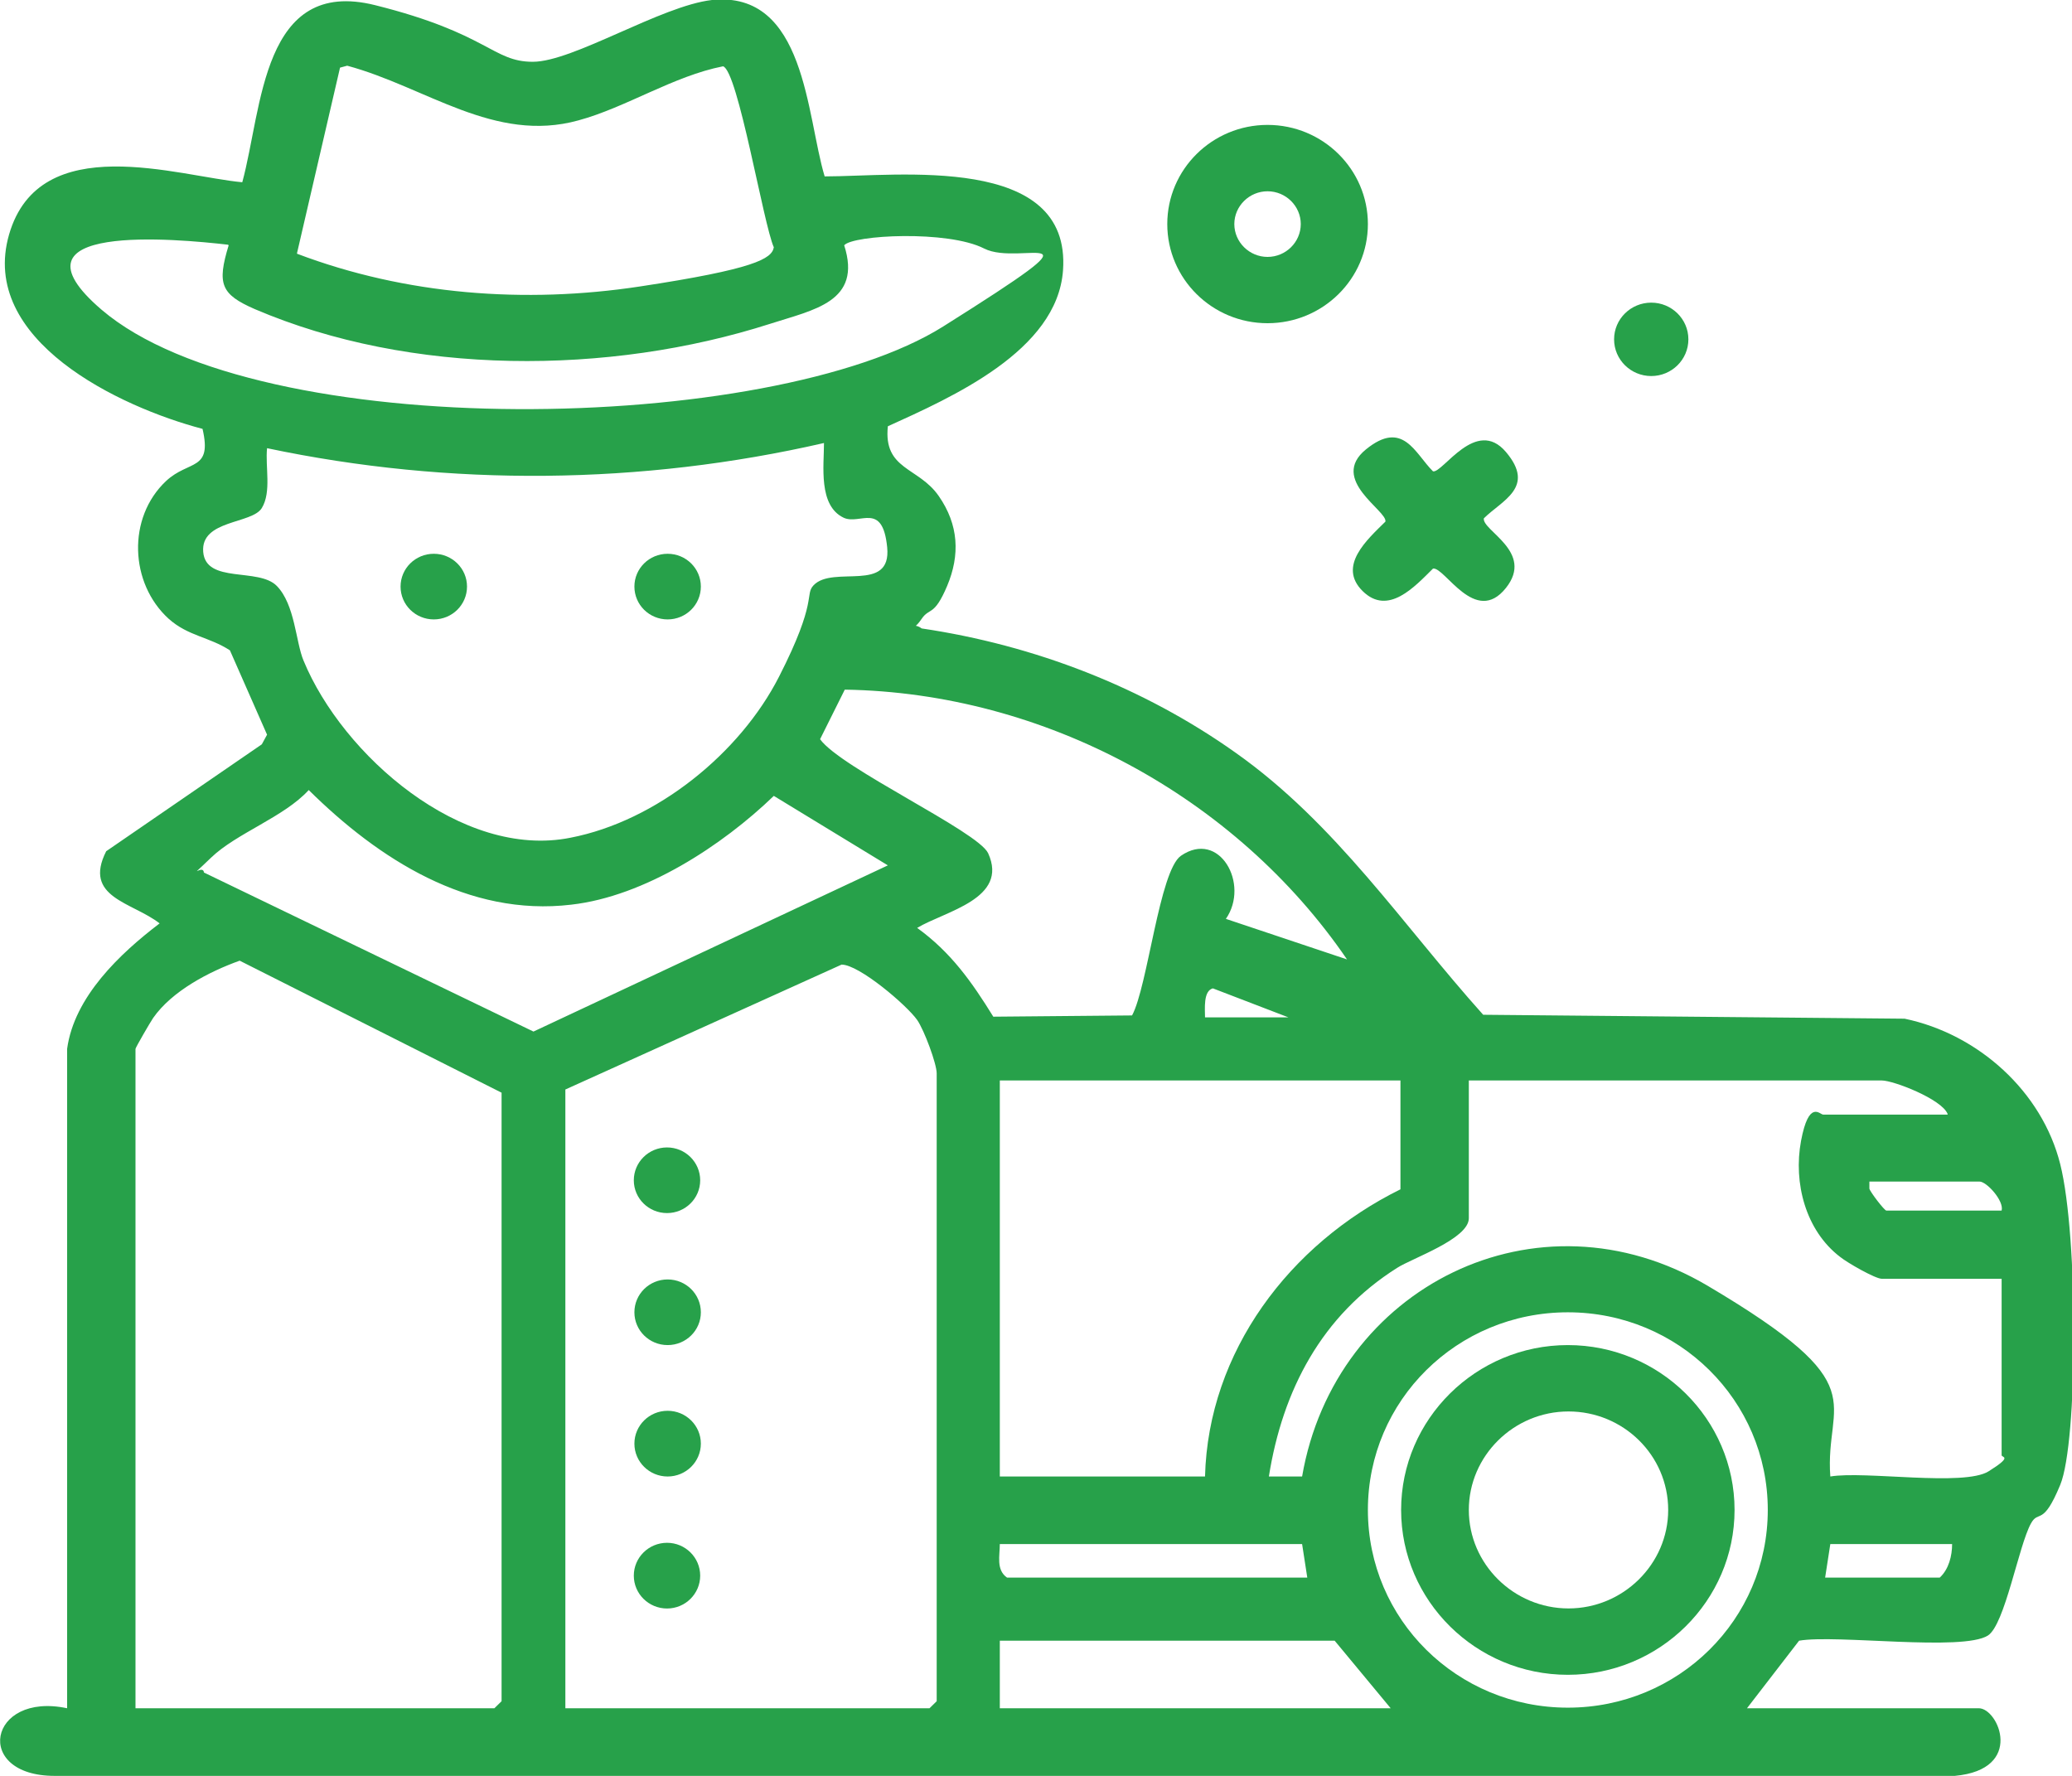 <svg width="28" height="24" viewBox="0 0 28 24" fill="none" xmlns="http://www.w3.org/2000/svg">
<g clip-path="url(#clip0_153_1560)">
<path d="M0.907 14.175C1.003 13.471 1.62 12.888 2.157 12.479C1.787 12.191 1.118 12.131 1.435 11.504L3.538 10.059L3.609 9.929L3.107 8.789C2.826 8.606 2.544 8.598 2.28 8.363C1.752 7.884 1.716 6.996 2.245 6.5C2.553 6.213 2.87 6.37 2.737 5.796C1.611 5.5 -0.29 4.595 0.123 3.168C0.537 1.74 2.412 2.384 3.274 2.463C3.547 1.462 3.538 -0.313 5.07 0.07C6.602 0.453 6.654 0.835 7.2 0.835C7.746 0.835 8.934 0.078 9.621 4.10159e-05C10.888 -0.13 10.897 1.566 11.144 2.384C12.138 2.384 14.48 2.071 14.365 3.655C14.286 4.743 12.86 5.369 11.998 5.761C11.936 6.352 12.411 6.309 12.684 6.701C12.957 7.092 12.975 7.501 12.799 7.919C12.622 8.337 12.561 8.206 12.455 8.363C12.35 8.519 12.35 8.415 12.455 8.493C13.978 8.719 15.448 9.285 16.698 10.173C18.053 11.13 18.951 12.496 20.043 13.714L25.738 13.767C26.733 13.975 27.595 14.75 27.841 15.733C28.088 16.716 28.079 19.492 27.841 20.067C27.604 20.641 27.551 20.397 27.445 20.589C27.278 20.893 27.093 21.955 26.864 22.103C26.521 22.321 24.814 22.086 24.312 22.173L23.608 23.086H26.741C27.005 23.086 27.366 23.913 26.416 24H0.739C-0.37 24 -0.158 22.86 0.907 23.086V14.175ZM4.014 3.429C5.484 3.986 7.095 4.107 8.644 3.872C10.193 3.637 10.431 3.498 10.457 3.342C10.316 3.028 9.973 0.957 9.771 0.896C9.102 1.027 8.459 1.453 7.816 1.627C6.681 1.941 5.757 1.175 4.692 0.888L4.595 0.914L4.014 3.42V3.429ZM3.081 3.307C2.394 3.228 -0.009 3.002 1.373 4.186C3.503 6.004 10.422 5.874 12.746 4.412C15.069 2.95 13.793 3.611 13.3 3.359C12.807 3.107 11.522 3.176 11.408 3.315C11.654 4.081 10.994 4.186 10.404 4.377C8.23 5.073 5.554 5.082 3.442 4.177C2.984 3.977 2.931 3.838 3.09 3.315L3.081 3.307ZM11.135 5.987C8.67 6.553 6.082 6.579 3.609 6.057C3.583 6.309 3.671 6.648 3.538 6.866C3.406 7.083 2.711 7.023 2.746 7.458C2.782 7.893 3.494 7.666 3.741 7.919C3.987 8.171 3.996 8.676 4.102 8.928C4.63 10.207 6.241 11.617 7.711 11.321C8.873 11.095 9.999 10.181 10.527 9.146C11.056 8.11 10.871 8.041 10.994 7.91C11.258 7.632 12.05 8.023 11.989 7.397C11.927 6.77 11.619 7.101 11.399 6.996C11.056 6.831 11.135 6.292 11.135 5.987ZM18.203 12.966C16.698 10.764 14.11 9.363 11.416 9.32L11.082 9.99C11.364 10.382 13.212 11.234 13.353 11.53C13.635 12.148 12.772 12.313 12.394 12.54C12.851 12.87 13.133 13.271 13.423 13.74L15.298 13.723C15.51 13.331 15.668 11.765 15.959 11.565C16.478 11.208 16.892 11.948 16.566 12.418L18.203 12.966ZM2.755 11.791L7.209 13.941L11.998 11.695L10.457 10.756C9.762 11.426 8.714 12.113 7.72 12.226C6.329 12.392 5.114 11.608 4.172 10.677C3.838 11.043 3.195 11.26 2.852 11.591C2.509 11.922 2.729 11.678 2.755 11.783V11.791ZM1.831 23.086H6.681L6.778 22.991V14.767L3.239 12.983C2.826 13.131 2.324 13.392 2.069 13.758C2.033 13.81 1.831 14.158 1.831 14.175V23.086ZM7.64 23.086H12.561L12.658 22.991V14.506C12.658 14.376 12.49 13.923 12.394 13.784C12.253 13.584 11.61 13.036 11.373 13.036L7.64 14.724V23.078V23.086ZM16.284 13.749H17.411L16.39 13.357C16.258 13.392 16.284 13.636 16.284 13.749ZM18.925 14.602H13.511V19.954H16.284C16.328 18.265 17.428 16.812 18.925 16.073V14.602ZM26.319 15.054C26.239 14.854 25.588 14.602 25.43 14.602H19.849V16.464C19.849 16.743 19.083 17.004 18.881 17.134C17.86 17.778 17.332 18.788 17.147 19.954H17.596C18.036 17.395 20.773 16.012 23.079 17.378C25.386 18.744 24.655 18.909 24.734 19.954C25.201 19.875 26.539 20.093 26.873 19.884C27.208 19.675 27.049 19.701 27.049 19.666V17.282H25.43C25.342 17.282 24.963 17.065 24.866 16.986C24.4 16.63 24.233 15.986 24.338 15.42C24.444 14.854 24.593 15.063 24.637 15.063H26.319V15.054ZM27.049 16.36C27.084 16.229 26.847 15.968 26.75 15.968H25.262V16.064C25.271 16.107 25.465 16.36 25.491 16.36H27.041H27.049ZM23.889 20.406C23.889 18.927 22.683 17.735 21.187 17.735C19.691 17.735 18.485 18.927 18.485 20.406C18.485 21.886 19.691 23.078 21.187 23.078C22.683 23.078 23.889 21.886 23.889 20.406ZM17.605 20.867H13.511C13.511 21.024 13.459 21.215 13.608 21.32H17.666L17.596 20.867H17.605ZM26.389 20.867H24.734L24.664 21.32H26.213C26.336 21.207 26.38 21.024 26.38 20.867H26.389ZM18.793 23.086L18.036 22.173H13.511V23.086H18.793Z" fill="#27A14A"/>
<path d="M18.485 3.028C18.485 3.768 17.877 4.368 17.129 4.368C16.381 4.368 15.774 3.768 15.774 3.028C15.774 2.289 16.381 1.688 17.129 1.688C17.877 1.688 18.485 2.289 18.485 3.028ZM17.578 3.028C17.578 2.785 17.376 2.585 17.129 2.585C16.883 2.585 16.68 2.785 16.68 3.028C16.68 3.272 16.883 3.472 17.129 3.472C17.376 3.472 17.578 3.272 17.578 3.028Z" fill="#27A14A"/>
<path d="M18.414 7.988C18.071 7.649 18.476 7.292 18.722 7.049C18.749 6.901 17.957 6.483 18.458 6.074C18.96 5.665 19.119 6.126 19.365 6.37C19.497 6.396 19.946 5.63 20.351 6.109C20.756 6.587 20.298 6.761 20.052 7.005C20.025 7.17 20.738 7.458 20.351 7.945C19.937 8.467 19.523 7.658 19.365 7.684C19.119 7.927 18.758 8.328 18.414 7.988Z" fill="#27A14A"/>
<path d="M22.314 5.082C22.591 5.082 22.816 4.86 22.816 4.586C22.816 4.312 22.591 4.09 22.314 4.09C22.037 4.09 21.812 4.312 21.812 4.586C21.812 4.86 22.037 5.082 22.314 5.082Z" fill="#27A14A"/>
<path d="M9.022 18.178C9.27 18.178 9.471 17.98 9.471 17.735C9.471 17.489 9.27 17.291 9.022 17.291C8.774 17.291 8.573 17.489 8.573 17.735C8.573 17.98 8.774 18.178 9.022 18.178Z" fill="#27A14A"/>
<path d="M9.022 19.954C9.27 19.954 9.471 19.755 9.471 19.51C9.471 19.265 9.27 19.066 9.022 19.066C8.774 19.066 8.573 19.265 8.573 19.51C8.573 19.755 8.774 19.954 9.022 19.954Z" fill="#27A14A"/>
<path d="M9.014 16.394C9.261 16.394 9.462 16.196 9.462 15.951C9.462 15.706 9.261 15.507 9.014 15.507C8.766 15.507 8.565 15.706 8.565 15.951C8.565 16.196 8.766 16.394 9.014 16.394Z" fill="#27A14A"/>
<path d="M9.014 21.738C9.261 21.738 9.462 21.539 9.462 21.294C9.462 21.049 9.261 20.85 9.014 20.85C8.766 20.85 8.565 21.049 8.565 21.294C8.565 21.539 8.766 21.738 9.014 21.738Z" fill="#27A14A"/>
<path d="M5.862 8.371C6.11 8.371 6.311 8.173 6.311 7.927C6.311 7.682 6.11 7.484 5.862 7.484C5.614 7.484 5.413 7.682 5.413 7.927C5.413 8.173 5.614 8.371 5.862 8.371Z" fill="#27A14A"/>
<path d="M9.022 8.371C9.27 8.371 9.471 8.173 9.471 7.927C9.471 7.682 9.27 7.484 9.022 7.484C8.774 7.484 8.573 7.682 8.573 7.927C8.573 8.173 8.774 8.371 9.022 8.371Z" fill="#27A14A"/>
<path d="M23.44 20.406C23.44 21.633 22.428 22.634 21.187 22.634C19.946 22.634 18.934 21.633 18.934 20.406C18.934 19.179 19.946 18.178 21.187 18.178C22.428 18.178 23.44 19.179 23.44 20.406ZM22.543 20.406C22.543 19.666 21.935 19.075 21.196 19.075C20.456 19.075 19.849 19.675 19.849 20.406C19.849 21.137 20.456 21.737 21.196 21.737C21.935 21.737 22.543 21.137 22.543 20.406Z" fill="#27A14A"/>
</g>
<defs>
<clipPath id="clip0_153_1560">
<rect width="28" height="24" fill="white"/>
</clipPath>
</defs>
</svg>
